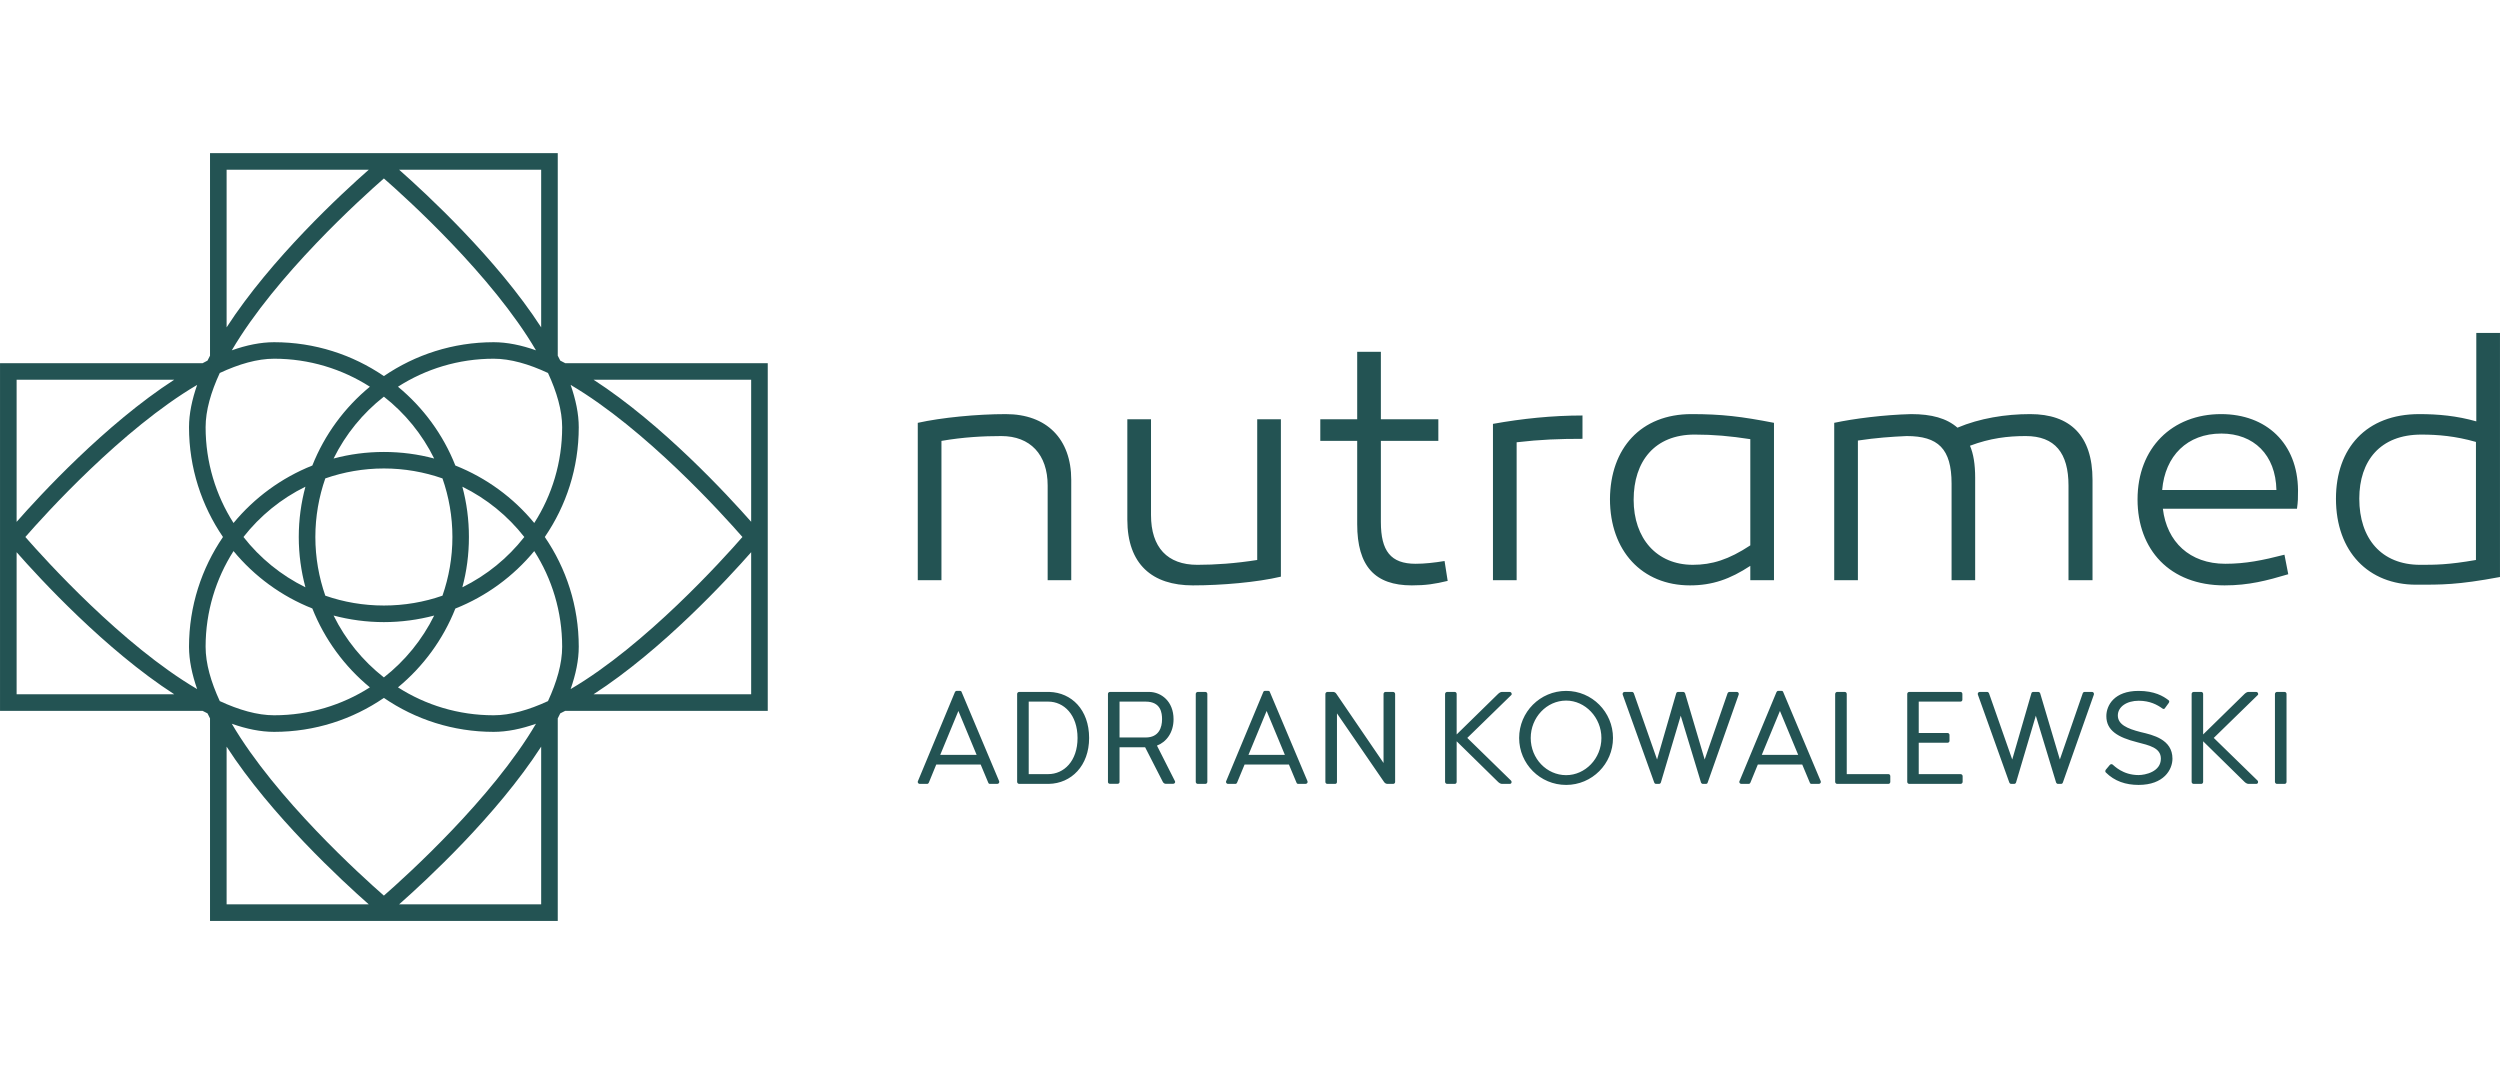<?xml version="1.0" encoding="UTF-8"?>
<!DOCTYPE svg PUBLIC "-//W3C//DTD SVG 1.1//EN" "http://www.w3.org/Graphics/SVG/1.1/DTD/svg11.dtd">
<!-- Creator: CorelDRAW X7 -->
<svg xmlns="http://www.w3.org/2000/svg" xml:space="preserve" width="270px" height="116px" version="1.1" style="shape-rendering:geometricPrecision; text-rendering:geometricPrecision; image-rendering:optimizeQuality; fill-rule:evenodd; clip-rule:evenodd"
viewBox="0 0 28929 12429"
 xmlns:xlink="http://www.w3.org/1999/xlink">
 <defs>
  <style type="text/css">
   <![CDATA[
    .fil1 {fill:none}
    .fil0 {fill:#235353;fill-rule:nonzero}
   ]]>
  </style>
 </defs>
 <g id="Warstwa_x0020_1">
  <g id="_1859386278560">
   <path class="fil0" d="M11301 8735l-211 -508 -210 508 421 0zm15024 313l0 -1018c0,-12 11,-23 23,-23l89 0c13,0 22,11 22,23l0 1018c0,12 -9,23 -22,23l-89 0c-12,0 -23,-11 -23,-23zm-200 -14c10,12 6,37 -17,37l-91 0c-12,0 -32,-11 -44,-23l-479 -470 0 470c0,12 -9,23 -21,23l-89 0c-13,0 -23,-11 -23,-23l0 -1018c0,-12 10,-23 23,-23l89 0c12,0 21,11 21,23l0 469 479 -469c16,-15 32,-23 44,-23l91 0c20,0 30,26 18,36l-509 496 508 495zm-1758 -96c-7,-7 -6,-21 0,-30l46 -55c11,-13 24,-12 33,-6 17,12 116,122 301,122 75,0 258,-37 258,-190 0,-126 -135,-154 -274,-190 -222,-56 -357,-135 -357,-302 0,-125 92,-292 372,-292 185,0 288,61 348,108 12,9 9,21 1,33l-44 60c-5,9 -17,12 -29,2 -59,-42 -143,-89 -273,-89 -141,0 -242,71 -242,170 0,103 104,152 266,193 137,32 366,83 366,307 0,127 -100,304 -392,304 -149,0 -278,-43 -380,-145zm-137 -901l-359 1018c-3,10 -12,16 -20,16l-38 0c-9,0 -16,-8 -20,-14l-235 -775 -229 773c-3,11 -14,16 -22,16l-35 0c-7,0 -16,-5 -21,-16l-364 -1018c-5,-18 9,-30 21,-30l88 0c9,0 17,8 20,15l269 767 222 -767c2,-10 13,-15 21,-15l54 0 5 0c11,0 18,8 21,15l228 767 265 -767c4,-10 13,-15 21,-15l88 0c12,0 24,14 20,30zm-1519 944l0 67c0,12 -11,23 -23,23l-541 0 -54 0c-13,0 -23,-11 -23,-23l0 -1018c0,-12 10,-23 23,-23l89 0 504 0c13,0 22,11 22,23l0 67c0,12 -9,22 -22,22l-483 0 0 363 333 0c12,0 23,10 23,22l0 70c0,12 -11,21 -23,21l-333 0 0 363 485 0c12,0 23,11 23,23zm-837 0l0 67c0,12 -9,23 -21,23l-523 0 -72 0c-11,0 -22,-11 -22,-23l0 -1017c0,-13 11,-24 22,-24l90 0c13,0 22,11 22,24l0 927 483 0c12,0 21,11 21,23zm-1066 -246l-211 -508 -210 508 421 0zm240 336l-87 0c-10,0 -16,-7 -19,-16l-87 -208 -514 0 -86 210c-3,7 -9,14 -20,14l-86 0c-13,0 -28,-14 -20,-32l428 -1030c5,-10 11,-14 20,-14l27 0 13 0c8,0 15,4 18,14l434 1031c6,15 -6,31 -21,31zm-928 -1034l-359 1018c-2,10 -11,16 -19,16l-38 0c-9,0 -17,-8 -20,-14l-235 -775 -230 773c-3,11 -14,16 -21,16l-35 0c-8,0 -17,-5 -21,-16l-365 -1018c-4,-18 9,-30 22,-30l87 0c10,0 17,8 20,15l269 767 222 -767c3,-10 14,-15 21,-15l55 0 4 0c11,0 19,8 22,15l227 767 265 -767c5,-10 14,-15 21,-15l88 0c12,0 25,14 20,30zm-1589 503c0,-238 -188,-433 -408,-433 -225,0 -410,195 -410,433 0,239 185,430 410,430 220,0 408,-191 408,-430zm-952 0c0,-301 243,-545 544,-545 299,0 542,244 542,545 0,300 -243,543 -542,543 -301,0 -544,-243 -544,-543zm-93 494c11,12 7,37 -16,37l-91 0c-13,0 -32,-11 -44,-23l-479 -470 0 470c0,12 -9,23 -21,23l-90 0c-12,0 -23,-11 -23,-23l0 -1018c0,-12 11,-23 23,-23l90 0c12,0 21,11 21,23l0 469 479 -469c16,-15 31,-23 44,-23l91 0c20,0 30,26 18,36l-509 496 507 495zm-1342 -1004l0 1019c0,13 -11,22 -23,22l-53 0 -14 0c-13,0 -29,-8 -38,-22l-545 -794 0 794c0,13 -9,22 -21,22l-90 0c-12,0 -23,-9 -23,-22l0 -1019c0,-12 11,-23 23,-23l54 0 15 0c12,0 28,9 36,23l545 799 0 -799c0,-12 10,-23 22,-23l89 0c12,0 23,11 23,23zm-1276 705l-211 -508 -210 508 421 0zm240 336l-86 0c-11,0 -17,-7 -20,-16l-87 -208 -513 0 -87 210c-3,7 -9,14 -19,14l-87 0c-12,0 -28,-14 -20,-32l429 -1030c4,-10 10,-14 19,-14l28 0 12 0c9,0 15,4 18,14l435 1031c6,15 -6,31 -22,31zm-1271 -23l0 -1018c0,-12 10,-23 23,-23l89 0c12,0 22,11 22,23l0 1018c0,12 -10,23 -22,23l-89 0c-13,0 -23,-11 -23,-23zm-579 -514c154,0 189,-118 189,-211 0,-70 -12,-204 -190,-204l-302 0 0 415 303 0zm318 536l-88 0c-12,0 -26,-10 -32,-22l-205 -401 -296 0 0 402c0,12 -9,21 -22,21l-89 0c-14,0 -23,-9 -23,-21l0 -1019c0,-12 9,-23 23,-23l89 0 368 0c135,2 279,107 279,316 0,154 -83,264 -192,305l208 411c9,19 -8,31 -20,31zm-1107 -530c0,-269 -158,-421 -339,-421l-226 0 0 839 226 0c181,0 339,-150 339,-418zm-332 531l-305 0 -39 0c-12,0 -23,-11 -23,-23l0 -1018c0,-12 11,-23 23,-23l89 0 262 0c255,8 459,205 459,533 0,322 -207,526 -466,531zm-596 0l-87 0c-10,0 -16,-7 -19,-16l-87 -208 -514 0 -86 210c-3,7 -9,14 -20,14l-86 0c-13,0 -28,-14 -20,-32l428 -1030c5,-10 11,-14 20,-14l27 0 12 0c10,0 16,4 19,14l434 1031c6,15 -6,31 -21,31z"/>
   <path class="fil0" d="M12396 5553l0 1161 -273 0 0 -1096c0,-359 -202,-572 -536,-572 -206,0 -440,12 -693,56l0 1612 -274 0 0 -1821c274,-61 685,-101 1019,-101 472,0 757,286 757,761zm14905 218c0,459 254,765 705,765 174,0 323,0 645,-56l0 -1366c-238,-68 -439,-85 -633,-85 -475,0 -717,303 -717,742zm1628 906c-496,93 -681,89 -971,89 -548,0 -927,-379 -927,-995 0,-584 350,-979 963,-979 222,0 435,20 661,84l0 -1023 274 0 0 2824zm-3909 -1007l1322 0c-8,-407 -262,-653 -637,-653 -395,0 -652,258 -685,653zm1572 4c0,93 0,125 -12,213l-1552 0c45,383 311,637 722,637 237,0 431,-40 685,-105l44 226c-246,73 -455,129 -737,129 -637,0 -1007,-415 -1007,-995 0,-597 402,-987 967,-987 523,0 886,338 890,882zm-2378 -121l0 1161 -278 0 0 -1096c0,-375 -156,-572 -495,-572 -206,0 -411,24 -645,112 40,93 60,214 60,371l0 1185 -273 0 0 -1117c0,-406 -157,-551 -520,-551 -177,8 -351,20 -564,52l0 1616 -274 0 0 -1821c229,-49 576,-93 890,-101 238,0 411,48 536,157 258,-109 556,-157 842,-157 460,0 721,246 721,761zm-5310 230c0,447 266,753 685,753 221,0 415,-60 665,-225l0 -1229c-234,-36 -424,-53 -645,-53 -463,0 -705,311 -705,754zm1624 -890l0 1821 -274 0 0 -166c-234,154 -440,226 -698,226 -555,0 -926,-399 -926,-999 4,-588 358,-983 943,-983 350,0 580,28 955,101zm-2216 185c-266,0 -488,8 -762,40l0 1596 -274 0 0 -1809c338,-61 689,-97 1036,-97l0 270zm-1560 1644c-149,36 -253,52 -415,52 -427,0 -632,-221 -632,-709l0 -963 -427 0 0 -250 427 0 0 -781 274 0 0 781 665 0 0 250 -665 0 0 939c0,334 113,483 402,483 101,0 214,-12 335,-32l36 230zm-1930 -49c-274,65 -685,101 -1019,101 -468,0 -758,-242 -758,-762l0 -1160 274 0 0 1108c0,375 190,576 536,576 206,0 439,-16 693,-56l0 -1628 274 0 0 1821z"/>
   <path class="fil0" d="M4442 2065c-257,225 -1252,1122 -1760,1989 169,-60 334,-94 490,-94 471,0 908,145 1270,392 362,-247 800,-392 1270,-392 156,0 321,34 490,94 -508,-867 -1503,-1764 -1760,-1989zm2012 8592l-4024 0 0 -2344c-10,-20 -19,-39 -29,-58 -19,-9 -38,-19 -57,-29l-2344 0 0 -4023 2344 0c19,-10 38,-20 57,-30 10,-19 19,-38 29,-57l0 -2344 4024 0 0 2344c10,19 19,38 29,57 19,10 38,20 58,30l2343 0 0 4023 -2344 0c-19,10 -38,20 -57,29 -10,19 -19,39 -29,58l0 2344zm-3832 -2017l0 1825 1645 0c-303,-267 -1130,-1028 -1645,-1825zm1996 1825l1644 0 0 -1825c-515,797 -1341,1558 -1644,1825zm1644 -6677l0 -1824 -1644 0c303,267 1129,1028 1644,1824zm-1995 -1824l-1645 0 0 1824c515,-796 1341,-1557 1645,-1824zm2601 6070l1824 0 0 -1644c-267,304 -1028,1130 -1824,1644zm1824 -1996l0 -1644 -1824 0c796,515 1557,1341 1824,1644zm-6676 -1644l-1824 0 0 1645c267,-304 1028,-1130 1824,-1645zm-1824 1996l0 1644 1824 0c-796,-514 -1557,-1340 -1824,-1644zm2351 -2074c-102,220 -164,434 -164,628 0,407 119,788 323,1108 241,-292 555,-523 912,-665 142,-358 373,-671 666,-912 -321,-205 -701,-324 -1108,-324 -195,0 -408,62 -629,165zm-2250 1898c225,257 1122,1252 1988,1760 -59,-169 -94,-334 -94,-490 0,-470 146,-908 393,-1270 -247,-362 -393,-799 -393,-1270 0,-156 35,-321 94,-490 -866,509 -1764,1503 -1988,1760zm2250 1899c221,102 434,164 629,164 407,0 787,-118 1108,-323 -293,-241 -524,-555 -666,-913 -357,-141 -671,-372 -912,-664 -204,320 -323,700 -323,1107 0,195 62,408 164,629zm1899 -274c244,-191 444,-436 582,-716 -186,49 -381,76 -582,76 -201,0 -396,-27 -582,-76 138,280 338,525 582,716zm678 -946c74,-213 115,-441 115,-679 0,-237 -41,-466 -115,-678 -212,-74 -440,-115 -678,-115 -237,0 -466,41 -678,115 -74,212 -115,441 -115,678 0,238 41,466 115,679 212,74 441,114 678,114 238,0 466,-40 678,-114zm-96 -1587c-138,-280 -338,-525 -582,-716 -244,191 -444,436 -582,716 186,-50 381,-76 582,-76 201,0 396,26 582,76zm-1852 3163c-156,0 -321,-34 -490,-94 508,866 1503,1764 1760,1989 257,-225 1252,-1123 1760,-1989 -169,60 -334,94 -490,94 -470,0 -908,-145 -1270,-393 -362,248 -799,393 -1270,393zm1433 -3994c292,241 523,554 664,912 358,142 672,372 913,665 205,-320 323,-701 323,-1108 0,-194 -62,-408 -164,-628 -221,-103 -434,-165 -629,-165 -407,0 -787,119 -1107,324zm745 1157c50,186 76,381 76,582 0,202 -26,397 -76,582 281,-138 526,-338 717,-582 -191,-244 -436,-444 -717,-582zm-81 1410c-141,357 -372,671 -664,912 320,205 700,323 1107,323 195,0 408,-62 629,-164 102,-221 164,-434 164,-629 0,-407 -118,-787 -323,-1107 -241,292 -555,523 -913,665zm1334 932c866,-508 1764,-1503 1988,-1760 -224,-257 -1122,-1251 -1988,-1760 59,170 94,334 94,490 0,471 -145,908 -393,1270 248,362 393,800 393,1270 0,156 -35,321 -94,490zm-3069 -1178c-50,-186 -77,-381 -77,-582 0,-201 27,-396 77,-582 -281,138 -526,338 -717,582 191,244 436,444 717,582z"/>
  </g>
  <polygon class="fil1" points="0,0 28929,0 28929,12429 0,12429 "/>
 </g>
</svg>
